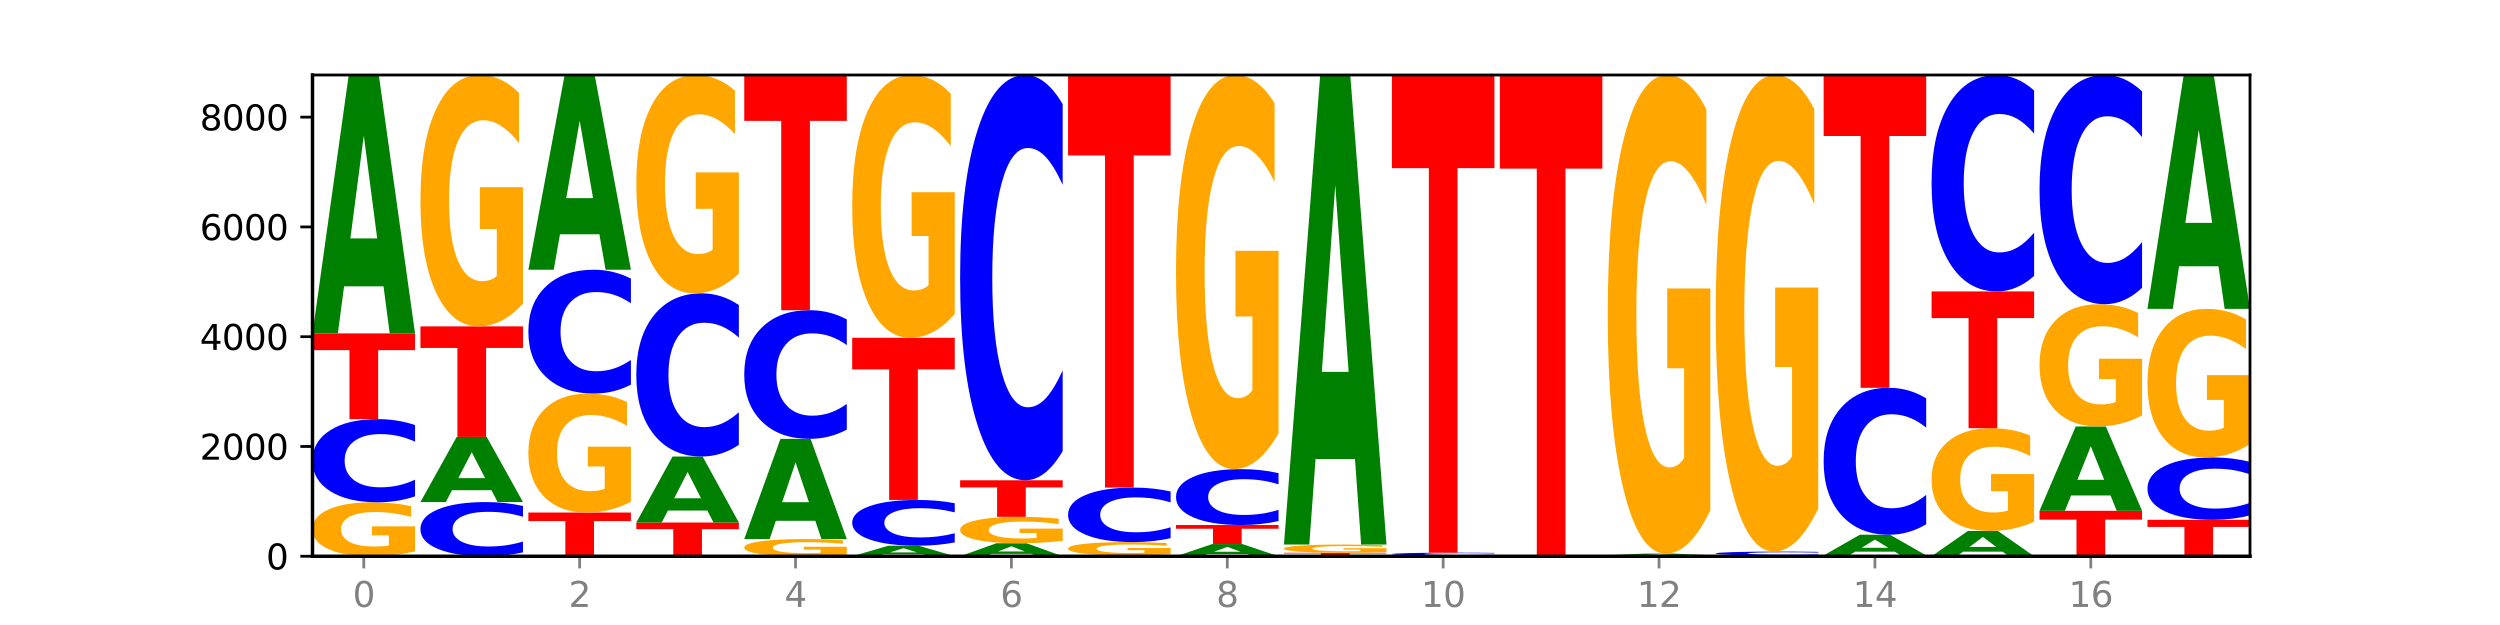 <?xml version="1.0" encoding="utf-8" standalone="no"?>
<!DOCTYPE svg PUBLIC "-//W3C//DTD SVG 1.1//EN"
  "http://www.w3.org/Graphics/SVG/1.1/DTD/svg11.dtd">
<svg xmlns:xlink="http://www.w3.org/1999/xlink" width="720pt" height="180pt" viewBox="0 0 720 180" xmlns="http://www.w3.org/2000/svg" version="1.1">
 <defs>
  <style type="text/css">*{stroke-linejoin: round; stroke-linecap: butt}</style>
 </defs>
 <g id="figure_1">
  <g id="patch_1">
   <path d="M 0 180 
L 720 180 
L 720 0 
L 0 0 
z
" style="fill: #ffffff"/>
  </g>
  <g id="axes_1">
   <g id="patch_2">
    <path d="M 90 160.2 
L 648 160.2 
L 648 21.6 
L 90 21.6 
z
" style="fill: #ffffff"/>
   </g>
   <g id="line2d_1">
    <path d="M 90 160.2 
L 648 160.2 
" clip-path="url(#pdd8d8fc193)" style="fill: none; stroke: #000000; stroke-width: 0.5; stroke-linecap: square"/>
   </g>
   <g id="patch_3">
    <path d="M 119.532 158.794 
Q 116.554 159.497 113.35 159.85 
Q 110.147 160.2 106.732 160.2 
Q 99.014 160.2 94.507 158.107 
Q 90 156.014 90 152.435 
Q 90 148.815 94.587 146.738 
Q 99.18 144.661 107.169 144.661 
Q 110.246 144.661 113.066 144.944 
Q 115.892 145.223 118.394 145.775 
L 118.394 148.873 
Q 115.812 148.163 113.258 147.813 
Q 110.703 147.46 108.135 147.46 
Q 103.383 147.46 100.808 148.751 
Q 98.233 150.038 98.233 152.435 
Q 98.233 154.811 100.715 156.107 
Q 103.197 157.401 107.764 157.401 
Q 109.009 157.401 110.074 157.327 
Q 111.14 157.25 111.987 157.09 
L 111.987 154.182 
L 107.122 154.182 
L 107.122 151.591 
L 119.532 151.591 
L 119.532 158.794 
z
" clip-path="url(#pdd8d8fc193)" style="fill: #ffa600"/>
   </g>
   <g id="patch_4">
    <path d="M 119.532 142.945 
Q 117.062 143.796 114.391 144.226 
Q 111.719 144.661 108.81 144.661 
Q 100.134 144.661 95.067 141.436 
Q 90 138.21 90 132.694 
Q 90 127.159 95.067 123.938 
Q 100.134 120.713 108.81 120.713 
Q 111.719 120.713 114.391 121.148 
Q 117.062 121.579 119.532 122.43 
L 119.532 127.203 
Q 117.039 126.075 114.621 125.551 
Q 112.203 125.027 109.532 125.027 
Q 104.74 125.027 101.994 127.07 
Q 99.256 129.108 99.256 132.694 
Q 99.256 136.266 101.994 138.309 
Q 104.74 140.347 109.532 140.347 
Q 112.203 140.347 114.621 139.823 
Q 117.039 139.294 119.532 138.166 
L 119.532 142.945 
z
" clip-path="url(#pdd8d8fc193)" style="fill: #0000ff"/>
   </g>
   <g id="patch_5">
    <path d="M 90 96.022 
L 119.532 96.022 
L 119.532 100.837 
L 108.907 100.837 
L 108.907 120.713 
L 100.645 120.713 
L 100.645 100.837 
L 90 100.837 
L 90 96.022 
z
" clip-path="url(#pdd8d8fc193)" style="fill: #ff0000"/>
   </g>
   <g id="patch_6">
    <path d="M 110.457 82.464 
L 99.099 82.464 
L 97.306 96.022 
L 90 96.022 
L 100.434 21.6 
L 109.098 21.6 
L 119.532 96.022 
L 112.232 96.022 
L 110.457 82.464 
z
M 100.911 68.652 
L 108.627 68.652 
L 104.775 39.049 
L 100.911 68.652 
z
" clip-path="url(#pdd8d8fc193)" style="fill: #008000"/>
   </g>
   <g id="patch_7">
    <path d="M 150.618 159.082 
Q 148.148 159.636 145.477 159.916 
Q 142.806 160.2 139.896 160.2 
Q 131.221 160.2 126.153 158.099 
Q 121.086 155.997 121.086 152.404 
Q 121.086 148.797 126.153 146.699 
Q 131.221 144.598 139.896 144.598 
Q 142.806 144.598 145.477 144.882 
Q 148.148 145.162 150.618 145.716 
L 150.618 148.826 
Q 148.126 148.092 145.708 147.75 
Q 143.289 147.408 140.618 147.408 
Q 135.826 147.408 133.081 148.739 
Q 130.343 150.067 130.343 152.404 
Q 130.343 154.731 133.081 156.062 
Q 135.826 157.39 140.618 157.39 
Q 143.289 157.39 145.708 157.048 
Q 148.126 156.703 150.618 155.968 
L 150.618 159.082 
z
" clip-path="url(#pdd8d8fc193)" style="fill: #0000ff"/>
   </g>
   <g id="patch_8">
    <path d="M 141.543 141.18 
L 130.186 141.18 
L 128.392 144.598 
L 121.086 144.598 
L 131.52 125.835 
L 140.185 125.835 
L 150.618 144.598 
L 143.318 144.598 
L 141.543 141.18 
z
M 131.997 137.697 
L 139.714 137.697 
L 135.861 130.234 
L 131.997 137.697 
z
" clip-path="url(#pdd8d8fc193)" style="fill: #008000"/>
   </g>
   <g id="patch_9">
    <path d="M 121.086 93.998 
L 150.618 93.998 
L 150.618 100.207 
L 139.994 100.207 
L 139.994 125.835 
L 131.732 125.835 
L 131.732 100.207 
L 121.086 100.207 
L 121.086 93.998 
z
" clip-path="url(#pdd8d8fc193)" style="fill: #ff0000"/>
   </g>
   <g id="patch_10">
    <path d="M 150.618 87.448 
Q 147.64 90.723 144.437 92.368 
Q 141.233 93.998 137.818 93.998 
Q 130.101 93.998 125.594 84.247 
Q 121.086 74.497 121.086 57.822 
Q 121.086 40.952 125.673 31.276 
Q 130.266 21.6 138.255 21.6 
Q 141.333 21.6 144.152 22.916 
Q 146.978 24.217 149.48 26.789 
L 149.48 41.221 
Q 146.899 37.916 144.344 36.286 
Q 141.789 34.641 139.221 34.641 
Q 134.469 34.641 131.894 40.653 
Q 129.32 46.65 129.32 57.822 
Q 129.32 68.888 131.802 74.93 
Q 134.284 80.957 138.851 80.957 
Q 140.095 80.957 141.16 80.613 
Q 142.226 80.254 143.073 79.507 
L 143.073 65.957 
L 138.209 65.957 
L 138.209 53.888 
L 150.618 53.888 
L 150.618 87.448 
z
" clip-path="url(#pdd8d8fc193)" style="fill: #ffa600"/>
   </g>
   <g id="patch_11">
    <path d="M 152.173 147.617 
L 181.705 147.617 
L 181.705 150.071 
L 171.08 150.071 
L 171.08 160.2 
L 162.818 160.2 
L 162.818 150.071 
L 152.173 150.071 
L 152.173 147.617 
z
" clip-path="url(#pdd8d8fc193)" style="fill: #ff0000"/>
   </g>
   <g id="patch_12">
    <path d="M 181.705 144.517 
Q 178.726 146.067 175.523 146.846 
Q 172.32 147.617 168.904 147.617 
Q 161.187 147.617 156.68 143.002 
Q 152.173 138.386 152.173 130.493 
Q 152.173 122.507 156.759 117.927 
Q 161.353 113.347 169.341 113.347 
Q 172.419 113.347 175.238 113.97 
Q 178.065 114.585 180.566 115.803 
L 180.566 122.635 
Q 177.985 121.07 175.43 120.298 
Q 172.876 119.52 170.308 119.52 
Q 165.555 119.52 162.981 122.366 
Q 160.406 125.204 160.406 130.493 
Q 160.406 135.731 162.888 138.591 
Q 165.37 141.444 169.937 141.444 
Q 171.181 141.444 172.247 141.281 
Q 173.312 141.111 174.16 140.757 
L 174.16 134.344 
L 169.295 134.344 
L 169.295 128.631 
L 181.705 128.631 
L 181.705 144.517 
z
" clip-path="url(#pdd8d8fc193)" style="fill: #ffa600"/>
   </g>
   <g id="patch_13">
    <path d="M 181.705 110.79 
Q 179.234 112.057 176.563 112.698 
Q 173.892 113.347 170.983 113.347 
Q 162.307 113.347 157.24 108.544 
Q 152.173 103.741 152.173 95.527 
Q 152.173 87.284 157.24 82.488 
Q 162.307 77.685 170.983 77.685 
Q 173.892 77.685 176.563 78.333 
Q 179.234 78.974 181.705 80.241 
L 181.705 87.35 
Q 179.212 85.67 176.794 84.889 
Q 174.376 84.109 171.704 84.109 
Q 166.913 84.109 164.167 87.151 
Q 161.429 90.186 161.429 95.527 
Q 161.429 100.846 164.167 103.888 
Q 166.913 106.923 171.704 106.923 
Q 174.376 106.923 176.794 106.142 
Q 179.212 105.354 181.705 103.674 
L 181.705 110.79 
z
" clip-path="url(#pdd8d8fc193)" style="fill: #0000ff"/>
   </g>
   <g id="patch_14">
    <path d="M 172.63 67.468 
L 161.272 67.468 
L 159.479 77.685 
L 152.173 77.685 
L 162.606 21.6 
L 171.271 21.6 
L 181.705 77.685 
L 174.405 77.685 
L 172.63 67.468 
z
M 163.083 57.059 
L 170.8 57.059 
L 166.948 34.75 
L 163.083 57.059 
z
" clip-path="url(#pdd8d8fc193)" style="fill: #008000"/>
   </g>
   <g id="patch_15">
    <path d="M 183.259 150.494 
L 212.791 150.494 
L 212.791 152.387 
L 202.166 152.387 
L 202.166 160.2 
L 193.904 160.2 
L 193.904 152.387 
L 183.259 152.387 
L 183.259 150.494 
z
" clip-path="url(#pdd8d8fc193)" style="fill: #ff0000"/>
   </g>
   <g id="patch_16">
    <path d="M 203.716 147.03 
L 192.358 147.03 
L 190.565 150.494 
L 183.259 150.494 
L 193.693 131.478 
L 202.357 131.478 
L 212.791 150.494 
L 205.491 150.494 
L 203.716 147.03 
z
M 194.17 143.501 
L 201.886 143.501 
L 198.034 135.936 
L 194.17 143.501 
z
" clip-path="url(#pdd8d8fc193)" style="fill: #008000"/>
   </g>
   <g id="patch_17">
    <path d="M 212.791 128.109 
Q 210.321 129.779 207.65 130.624 
Q 204.978 131.478 202.069 131.478 
Q 193.393 131.478 188.326 125.148 
Q 183.259 118.819 183.259 107.995 
Q 183.259 97.131 188.326 90.812 
Q 193.393 84.482 202.069 84.482 
Q 204.978 84.482 207.65 85.336 
Q 210.321 86.181 212.791 87.851 
L 212.791 97.219 
Q 210.298 95.005 207.88 93.976 
Q 205.462 92.947 202.791 92.947 
Q 197.999 92.947 195.253 96.957 
Q 192.515 100.956 192.515 107.995 
Q 192.515 115.004 195.253 119.013 
Q 197.999 123.013 202.791 123.013 
Q 205.462 123.013 207.88 121.984 
Q 210.298 120.945 212.791 118.731 
L 212.791 128.109 
z
" clip-path="url(#pdd8d8fc193)" style="fill: #0000ff"/>
   </g>
   <g id="patch_18">
    <path d="M 212.791 78.793 
Q 209.813 81.637 206.609 83.066 
Q 203.406 84.482 199.991 84.482 
Q 192.274 84.482 187.766 76.013 
Q 183.259 67.544 183.259 53.061 
Q 183.259 38.408 187.846 30.004 
Q 192.439 21.6 200.428 21.6 
Q 203.505 21.6 206.325 22.743 
Q 209.151 23.873 211.653 26.107 
L 211.653 38.642 
Q 209.071 35.772 206.517 34.356 
Q 203.962 32.927 201.394 32.927 
Q 196.642 32.927 194.067 38.149 
Q 191.493 43.357 191.493 53.061 
Q 191.493 62.673 193.975 67.921 
Q 196.456 73.155 201.023 73.155 
Q 202.268 73.155 203.333 72.857 
Q 204.399 72.545 205.246 71.895 
L 205.246 60.127 
L 200.381 60.127 
L 200.381 49.644 
L 212.791 49.644 
L 212.791 78.793 
z
" clip-path="url(#pdd8d8fc193)" style="fill: #ffa600"/>
   </g>
   <g id="patch_19">
    <path d="M 243.877 159.752 
Q 240.899 159.976 237.696 160.089 
Q 234.492 160.2 231.077 160.2 
Q 223.36 160.2 218.853 159.534 
Q 214.345 158.867 214.345 157.728 
Q 214.345 156.575 218.932 155.914 
Q 223.525 155.252 231.514 155.252 
Q 234.592 155.252 237.411 155.342 
Q 240.237 155.431 242.739 155.607 
L 242.739 156.593 
Q 240.158 156.367 237.603 156.256 
Q 235.048 156.143 232.48 156.143 
Q 227.728 156.143 225.154 156.554 
Q 222.579 156.964 222.579 157.728 
Q 222.579 158.484 225.061 158.897 
Q 227.543 159.309 232.11 159.309 
Q 233.354 159.309 234.42 159.285 
Q 235.485 159.261 236.332 159.21 
L 236.332 158.284 
L 231.468 158.284 
L 231.468 157.459 
L 243.877 157.459 
L 243.877 159.752 
z
" clip-path="url(#pdd8d8fc193)" style="fill: #ffa600"/>
   </g>
   <g id="patch_20">
    <path d="M 234.802 149.994 
L 223.445 149.994 
L 221.651 155.252 
L 214.345 155.252 
L 224.779 126.388 
L 233.444 126.388 
L 243.877 155.252 
L 236.577 155.252 
L 234.802 149.994 
z
M 225.256 144.637 
L 232.973 144.637 
L 229.12 133.155 
L 225.256 144.637 
z
" clip-path="url(#pdd8d8fc193)" style="fill: #008000"/>
   </g>
   <g id="patch_21">
    <path d="M 243.877 123.732 
Q 241.407 125.048 238.736 125.714 
Q 236.065 126.388 233.155 126.388 
Q 224.48 126.388 219.413 121.397 
Q 214.345 116.407 214.345 107.873 
Q 214.345 99.308 219.413 94.325 
Q 224.48 89.335 233.155 89.335 
Q 236.065 89.335 238.736 90.009 
Q 241.407 90.674 243.877 91.991 
L 243.877 99.377 
Q 241.385 97.632 238.967 96.821 
Q 236.548 96.009 233.877 96.009 
Q 229.085 96.009 226.34 99.17 
Q 223.602 102.324 223.602 107.873 
Q 223.602 113.399 226.34 116.56 
Q 229.085 119.714 233.877 119.714 
Q 236.548 119.714 238.967 118.902 
Q 241.385 118.083 243.877 116.338 
L 243.877 123.732 
z
" clip-path="url(#pdd8d8fc193)" style="fill: #0000ff"/>
   </g>
   <g id="patch_22">
    <path d="M 214.345 21.6 
L 243.877 21.6 
L 243.877 34.81 
L 233.253 34.81 
L 233.253 89.335 
L 224.991 89.335 
L 224.991 34.81 
L 214.345 34.81 
L 214.345 21.6 
z
" clip-path="url(#pdd8d8fc193)" style="fill: #ff0000"/>
   </g>
   <g id="patch_23">
    <path d="M 265.889 159.647 
L 254.531 159.647 
L 252.738 160.2 
L 245.432 160.2 
L 255.865 157.165 
L 264.53 157.165 
L 274.964 160.2 
L 267.664 160.2 
L 265.889 159.647 
z
M 256.342 159.084 
L 264.059 159.084 
L 260.207 157.877 
L 256.342 159.084 
z
" clip-path="url(#pdd8d8fc193)" style="fill: #008000"/>
   </g>
   <g id="patch_24">
    <path d="M 274.964 156.22 
Q 272.493 156.688 269.822 156.925 
Q 267.151 157.165 264.242 157.165 
Q 255.566 157.165 250.499 155.389 
Q 245.432 153.614 245.432 150.577 
Q 245.432 147.53 250.499 145.757 
Q 255.566 143.982 264.242 143.982 
Q 267.151 143.982 269.822 144.221 
Q 272.493 144.458 274.964 144.927 
L 274.964 147.554 
Q 272.471 146.934 270.053 146.645 
Q 267.635 146.356 264.964 146.356 
Q 260.172 146.356 257.426 147.481 
Q 254.688 148.603 254.688 150.577 
Q 254.688 152.544 257.426 153.668 
Q 260.172 154.79 264.964 154.79 
Q 267.635 154.79 270.053 154.502 
Q 272.471 154.21 274.964 153.589 
L 274.964 156.22 
z
" clip-path="url(#pdd8d8fc193)" style="fill: #0000ff"/>
   </g>
   <g id="patch_25">
    <path d="M 245.432 97.286 
L 274.964 97.286 
L 274.964 106.393 
L 264.339 106.393 
L 264.339 143.982 
L 256.077 143.982 
L 256.077 106.393 
L 245.432 106.393 
L 245.432 97.286 
z
" clip-path="url(#pdd8d8fc193)" style="fill: #ff0000"/>
   </g>
   <g id="patch_26">
    <path d="M 274.964 90.438 
Q 271.985 93.862 268.782 95.582 
Q 265.579 97.286 262.163 97.286 
Q 254.446 97.286 249.939 87.093 
Q 245.432 76.899 245.432 59.467 
Q 245.432 41.831 250.018 31.715 
Q 254.612 21.6 262.6 21.6 
Q 265.678 21.6 268.497 22.976 
Q 271.324 24.336 273.825 27.025 
L 273.825 42.112 
Q 271.244 38.657 268.689 36.953 
Q 266.135 35.233 263.567 35.233 
Q 258.814 35.233 256.24 41.518 
Q 253.665 47.788 253.665 59.467 
Q 253.665 71.036 256.147 77.352 
Q 258.629 83.653 263.196 83.653 
Q 264.44 83.653 265.506 83.293 
Q 266.571 82.918 267.419 82.136 
L 267.419 67.972 
L 262.554 67.972 
L 262.554 55.355 
L 274.964 55.355 
L 274.964 90.438 
z
" clip-path="url(#pdd8d8fc193)" style="fill: #ffa600"/>
   </g>
   <g id="patch_27">
    <path d="M 296.975 159.518 
L 285.617 159.518 
L 283.824 160.2 
L 276.518 160.2 
L 286.952 156.454 
L 295.616 156.454 
L 306.05 160.2 
L 298.75 160.2 
L 296.975 159.518 
z
M 287.429 158.822 
L 295.145 158.822 
L 291.293 157.332 
L 287.429 158.822 
z
" clip-path="url(#pdd8d8fc193)" style="fill: #008000"/>
   </g>
   <g id="patch_28">
    <path d="M 306.05 155.766 
Q 303.072 156.11 299.868 156.282 
Q 296.665 156.454 293.25 156.454 
Q 285.533 156.454 281.025 155.43 
Q 276.518 154.406 276.518 152.654 
Q 276.518 150.883 281.105 149.866 
Q 285.698 148.85 293.687 148.85 
Q 296.764 148.85 299.584 148.988 
Q 302.41 149.125 304.912 149.395 
L 304.912 150.911 
Q 302.331 150.564 299.776 150.393 
Q 297.221 150.22 294.653 150.22 
Q 289.901 150.22 287.326 150.851 
Q 284.752 151.481 284.752 152.654 
Q 284.752 153.817 287.234 154.451 
Q 289.716 155.084 294.282 155.084 
Q 295.527 155.084 296.592 155.048 
Q 297.658 155.01 298.505 154.932 
L 298.505 153.509 
L 293.64 153.509 
L 293.64 152.241 
L 306.05 152.241 
L 306.05 155.766 
z
" clip-path="url(#pdd8d8fc193)" style="fill: #ffa600"/>
   </g>
   <g id="patch_29">
    <path d="M 276.518 138.322 
L 306.05 138.322 
L 306.05 140.376 
L 295.425 140.376 
L 295.425 148.85 
L 287.163 148.85 
L 287.163 140.376 
L 276.518 140.376 
L 276.518 138.322 
z
" clip-path="url(#pdd8d8fc193)" style="fill: #ff0000"/>
   </g>
   <g id="patch_30">
    <path d="M 306.05 129.956 
Q 303.58 134.103 300.909 136.201 
Q 298.237 138.322 295.328 138.322 
Q 286.652 138.322 281.585 122.602 
Q 276.518 106.881 276.518 79.997 
Q 276.518 53.017 281.585 37.321 
Q 286.652 21.6 295.328 21.6 
Q 298.237 21.6 300.909 23.722 
Q 303.58 25.819 306.05 29.967 
L 306.05 53.234 
Q 303.558 47.737 301.139 45.181 
Q 298.721 42.625 296.05 42.625 
Q 291.258 42.625 288.512 52.583 
Q 285.774 62.517 285.774 79.997 
Q 285.774 97.406 288.512 107.364 
Q 291.258 117.297 296.05 117.297 
Q 298.721 117.297 301.139 114.742 
Q 303.558 112.162 306.05 106.664 
L 306.05 129.956 
z
" clip-path="url(#pdd8d8fc193)" style="fill: #0000ff"/>
   </g>
   <g id="patch_31">
    <path d="M 328.061 160.154 
L 316.704 160.154 
L 314.91 160.2 
L 307.604 160.2 
L 318.038 159.947 
L 326.703 159.947 
L 337.136 160.2 
L 329.837 160.2 
L 328.061 160.154 
z
M 318.515 160.107 
L 326.232 160.107 
L 322.38 160.006 
L 318.515 160.107 
z
" clip-path="url(#pdd8d8fc193)" style="fill: #008000"/>
   </g>
   <g id="patch_32">
    <path d="M 337.136 159.601 
Q 334.158 159.774 330.955 159.861 
Q 327.751 159.947 324.336 159.947 
Q 316.619 159.947 312.112 159.432 
Q 307.604 158.917 307.604 158.036 
Q 307.604 157.144 312.191 156.633 
Q 316.784 156.122 324.773 156.122 
Q 327.851 156.122 330.67 156.191 
Q 333.496 156.26 335.998 156.396 
L 335.998 157.158 
Q 333.417 156.984 330.862 156.898 
Q 328.307 156.811 325.739 156.811 
Q 320.987 156.811 318.413 157.128 
Q 315.838 157.445 315.838 158.036 
Q 315.838 158.62 318.32 158.94 
Q 320.802 159.258 325.369 159.258 
Q 326.613 159.258 327.679 159.24 
Q 328.744 159.221 329.591 159.181 
L 329.591 158.465 
L 324.727 158.465 
L 324.727 157.828 
L 337.136 157.828 
L 337.136 159.601 
z
" clip-path="url(#pdd8d8fc193)" style="fill: #ffa600"/>
   </g>
   <g id="patch_33">
    <path d="M 337.136 154.997 
Q 334.666 155.554 331.995 155.836 
Q 329.324 156.122 326.414 156.122 
Q 317.739 156.122 312.672 154.008 
Q 307.604 151.893 307.604 148.278 
Q 307.604 144.65 312.672 142.539 
Q 317.739 140.425 326.414 140.425 
Q 329.324 140.425 331.995 140.71 
Q 334.666 140.992 337.136 141.55 
L 337.136 144.679 
Q 334.644 143.94 332.226 143.596 
Q 329.807 143.252 327.136 143.252 
Q 322.344 143.252 319.599 144.591 
Q 316.861 145.927 316.861 148.278 
Q 316.861 150.619 319.599 151.958 
Q 322.344 153.294 327.136 153.294 
Q 329.807 153.294 332.226 152.951 
Q 334.644 152.604 337.136 151.864 
L 337.136 154.997 
z
" clip-path="url(#pdd8d8fc193)" style="fill: #0000ff"/>
   </g>
   <g id="patch_34">
    <path d="M 307.604 21.6 
L 337.136 21.6 
L 337.136 44.774 
L 326.512 44.774 
L 326.512 140.425 
L 318.25 140.425 
L 318.25 44.774 
L 307.604 44.774 
L 307.604 21.6 
z
" clip-path="url(#pdd8d8fc193)" style="fill: #ff0000"/>
   </g>
   <g id="patch_35">
    <path d="M 359.148 159.561 
L 347.79 159.561 
L 345.997 160.2 
L 338.691 160.2 
L 349.125 156.691 
L 357.789 156.691 
L 368.223 160.2 
L 360.923 160.2 
L 359.148 159.561 
z
M 349.602 158.909 
L 357.318 158.909 
L 353.466 157.514 
L 349.602 158.909 
z
" clip-path="url(#pdd8d8fc193)" style="fill: #008000"/>
   </g>
   <g id="patch_36">
    <path d="M 338.691 151.206 
L 368.223 151.206 
L 368.223 152.275 
L 357.598 152.275 
L 357.598 156.691 
L 349.336 156.691 
L 349.336 152.275 
L 338.691 152.275 
L 338.691 151.206 
z
" clip-path="url(#pdd8d8fc193)" style="fill: #ff0000"/>
   </g>
   <g id="patch_37">
    <path d="M 368.223 150.052 
Q 365.753 150.624 363.081 150.913 
Q 360.41 151.206 357.501 151.206 
Q 348.825 151.206 343.758 149.038 
Q 338.691 146.871 338.691 143.165 
Q 338.691 139.445 343.758 137.281 
Q 348.825 135.114 357.501 135.114 
Q 360.41 135.114 363.081 135.406 
Q 365.753 135.695 368.223 136.267 
L 368.223 139.475 
Q 365.73 138.717 363.312 138.365 
Q 360.894 138.012 358.223 138.012 
Q 353.431 138.012 350.685 139.385 
Q 347.947 140.755 347.947 143.165 
Q 347.947 145.565 350.685 146.937 
Q 353.431 148.307 358.223 148.307 
Q 360.894 148.307 363.312 147.955 
Q 365.73 147.599 368.223 146.841 
L 368.223 150.052 
z
" clip-path="url(#pdd8d8fc193)" style="fill: #0000ff"/>
   </g>
   <g id="patch_38">
    <path d="M 368.223 124.843 
Q 365.244 129.978 362.041 132.558 
Q 358.838 135.114 355.423 135.114 
Q 347.705 135.114 343.198 119.825 
Q 338.691 104.537 338.691 78.392 
Q 338.691 51.942 343.277 36.771 
Q 347.871 21.6 355.859 21.6 
Q 358.937 21.6 361.757 23.663 
Q 364.583 25.703 367.084 29.737 
L 367.084 52.364 
Q 364.503 47.182 361.948 44.626 
Q 359.394 42.047 356.826 42.047 
Q 352.074 42.047 349.499 51.473 
Q 346.924 60.876 346.924 78.392 
Q 346.924 95.744 349.406 105.217 
Q 351.888 114.667 356.455 114.667 
Q 357.699 114.667 358.765 114.127 
Q 359.831 113.564 360.678 112.392 
L 360.678 91.148 
L 355.813 91.148 
L 355.813 72.225 
L 368.223 72.225 
L 368.223 124.843 
z
" clip-path="url(#pdd8d8fc193)" style="fill: #ffa600"/>
   </g>
   <g id="patch_39">
    <path d="M 399.309 160.198 
Q 396.839 160.199 394.168 160.199 
Q 391.496 160.2 388.587 160.2 
Q 379.911 160.2 374.844 160.196 
Q 369.777 160.191 369.777 160.184 
Q 369.777 160.177 374.844 160.173 
Q 379.911 160.168 388.587 160.168 
Q 391.496 160.168 394.168 160.169 
Q 396.839 160.17 399.309 160.171 
L 399.309 160.177 
Q 396.817 160.175 394.398 160.175 
Q 391.98 160.174 389.309 160.174 
Q 384.517 160.174 381.772 160.177 
Q 379.033 160.179 379.033 160.184 
Q 379.033 160.189 381.772 160.192 
Q 384.517 160.194 389.309 160.194 
Q 391.98 160.194 394.398 160.194 
Q 396.817 160.193 399.309 160.191 
L 399.309 160.198 
z
" clip-path="url(#pdd8d8fc193)" style="fill: #0000ff"/>
   </g>
   <g id="patch_40">
    <path d="M 369.777 159.204 
L 399.309 159.204 
L 399.309 159.392 
L 388.685 159.392 
L 388.685 160.168 
L 380.422 160.168 
L 380.422 159.392 
L 369.777 159.392 
L 369.777 159.204 
z
" clip-path="url(#pdd8d8fc193)" style="fill: #ff0000"/>
   </g>
   <g id="patch_41">
    <path d="M 399.309 158.99 
Q 396.331 159.097 393.127 159.151 
Q 389.924 159.204 386.509 159.204 
Q 378.792 159.204 374.284 158.885 
Q 369.777 158.565 369.777 158.019 
Q 369.777 157.467 374.364 157.15 
Q 378.957 156.833 386.946 156.833 
Q 390.023 156.833 392.843 156.876 
Q 395.669 156.919 398.171 157.003 
L 398.171 157.476 
Q 395.59 157.367 393.035 157.314 
Q 390.48 157.26 387.912 157.26 
Q 383.16 157.26 380.585 157.457 
Q 378.011 157.653 378.011 158.019 
Q 378.011 158.382 380.493 158.58 
Q 382.975 158.777 387.541 158.777 
Q 388.786 158.777 389.851 158.766 
Q 390.917 158.754 391.764 158.73 
L 391.764 158.286 
L 386.899 158.286 
L 386.899 157.89 
L 399.309 157.89 
L 399.309 158.99 
z
" clip-path="url(#pdd8d8fc193)" style="fill: #ffa600"/>
   </g>
   <g id="patch_42">
    <path d="M 390.234 132.198 
L 378.876 132.198 
L 377.083 156.833 
L 369.777 156.833 
L 380.211 21.6 
L 388.875 21.6 
L 399.309 156.833 
L 392.009 156.833 
L 390.234 132.198 
z
M 380.688 107.099 
L 388.404 107.099 
L 384.552 53.307 
L 380.688 107.099 
z
" clip-path="url(#pdd8d8fc193)" style="fill: #008000"/>
   </g>
   <g id="patch_43">
    <path d="M 421.32 160.186 
L 409.963 160.186 
L 408.17 160.2 
L 400.864 160.2 
L 411.297 160.121 
L 419.962 160.121 
L 430.396 160.2 
L 423.096 160.2 
L 421.32 160.186 
z
M 411.774 160.171 
L 419.491 160.171 
L 415.639 160.139 
L 411.774 160.171 
z
" clip-path="url(#pdd8d8fc193)" style="fill: #008000"/>
   </g>
   <g id="patch_44">
    <path d="M 430.396 160.11 
Q 427.417 160.115 424.214 160.118 
Q 421.01 160.121 417.595 160.121 
Q 409.878 160.121 405.371 160.104 
Q 400.864 160.087 400.864 160.058 
Q 400.864 160.028 405.45 160.011 
Q 410.043 159.995 418.032 159.995 
Q 421.11 159.995 423.929 159.997 
Q 426.755 159.999 429.257 160.004 
L 429.257 160.029 
Q 426.676 160.023 424.121 160.02 
Q 421.566 160.017 418.998 160.017 
Q 414.246 160.017 411.672 160.028 
Q 409.097 160.038 409.097 160.058 
Q 409.097 160.077 411.579 160.088 
Q 414.061 160.098 418.628 160.098 
Q 419.872 160.098 420.938 160.098 
Q 422.003 160.097 422.85 160.096 
L 422.85 160.072 
L 417.986 160.072 
L 417.986 160.051 
L 430.396 160.051 
L 430.396 160.11 
z
" clip-path="url(#pdd8d8fc193)" style="fill: #ffa600"/>
   </g>
   <g id="patch_45">
    <path d="M 430.396 159.936 
Q 427.925 159.965 425.254 159.98 
Q 422.583 159.995 419.674 159.995 
Q 410.998 159.995 405.931 159.884 
Q 400.864 159.773 400.864 159.584 
Q 400.864 159.394 405.931 159.283 
Q 410.998 159.173 419.674 159.173 
Q 422.583 159.173 425.254 159.187 
Q 427.925 159.202 430.396 159.231 
L 430.396 159.395 
Q 427.903 159.357 425.485 159.339 
Q 423.066 159.321 420.395 159.321 
Q 415.603 159.321 412.858 159.391 
Q 410.12 159.461 410.12 159.584 
Q 410.12 159.706 412.858 159.776 
Q 415.603 159.846 420.395 159.846 
Q 423.066 159.846 425.485 159.828 
Q 427.903 159.81 430.396 159.772 
L 430.396 159.936 
z
" clip-path="url(#pdd8d8fc193)" style="fill: #0000ff"/>
   </g>
   <g id="patch_46">
    <path d="M 400.864 21.6 
L 430.396 21.6 
L 430.396 48.43 
L 419.771 48.43 
L 419.771 159.173 
L 411.509 159.173 
L 411.509 48.43 
L 400.864 48.43 
L 400.864 21.6 
z
" clip-path="url(#pdd8d8fc193)" style="fill: #ff0000"/>
   </g>
   <g id="patch_47">
    <path d="M 461.482 160.194 
Q 459.012 160.197 456.34 160.199 
Q 453.669 160.2 450.76 160.2 
Q 442.084 160.2 437.017 160.189 
Q 431.95 160.179 431.95 160.161 
Q 431.95 160.142 437.017 160.132 
Q 442.084 160.121 450.76 160.121 
Q 453.669 160.121 456.34 160.122 
Q 459.012 160.124 461.482 160.127 
L 461.482 160.142 
Q 458.989 160.139 456.571 160.137 
Q 454.153 160.135 451.482 160.135 
Q 446.69 160.135 443.944 160.142 
Q 441.206 160.149 441.206 160.161 
Q 441.206 160.172 443.944 160.179 
Q 446.69 160.186 451.482 160.186 
Q 454.153 160.186 456.571 160.184 
Q 458.989 160.182 461.482 160.179 
L 461.482 160.194 
z
" clip-path="url(#pdd8d8fc193)" style="fill: #0000ff"/>
   </g>
   <g id="patch_48">
    <path d="M 461.482 160.114 
Q 458.504 160.117 455.3 160.119 
Q 452.097 160.121 448.682 160.121 
Q 440.964 160.121 436.457 160.11 
Q 431.95 160.1 431.95 160.081 
Q 431.95 160.063 436.537 160.052 
Q 441.13 160.042 449.118 160.042 
Q 452.196 160.042 455.016 160.043 
Q 457.842 160.045 460.344 160.048 
L 460.344 160.063 
Q 457.762 160.06 455.207 160.058 
Q 452.653 160.056 450.085 160.056 
Q 445.333 160.056 442.758 160.063 
Q 440.183 160.069 440.183 160.081 
Q 440.183 160.094 442.665 160.1 
Q 445.147 160.107 449.714 160.107 
Q 450.958 160.107 452.024 160.106 
Q 453.09 160.106 453.937 160.105 
L 453.937 160.09 
L 449.072 160.09 
L 449.072 160.077 
L 461.482 160.077 
L 461.482 160.114 
z
" clip-path="url(#pdd8d8fc193)" style="fill: #ffa600"/>
   </g>
   <g id="patch_49">
    <path d="M 452.407 160.013 
L 441.049 160.013 
L 439.256 160.042 
L 431.95 160.042 
L 442.384 159.884 
L 451.048 159.884 
L 461.482 160.042 
L 454.182 160.042 
L 452.407 160.013 
z
M 442.861 159.984 
L 450.577 159.984 
L 446.725 159.921 
L 442.861 159.984 
z
" clip-path="url(#pdd8d8fc193)" style="fill: #008000"/>
   </g>
   <g id="patch_50">
    <path d="M 431.95 21.6 
L 461.482 21.6 
L 461.482 48.569 
L 450.857 48.569 
L 450.857 159.884 
L 442.595 159.884 
L 442.595 48.569 
L 431.95 48.569 
L 431.95 21.6 
z
" clip-path="url(#pdd8d8fc193)" style="fill: #ff0000"/>
   </g>
   <g id="patch_51">
    <path d="M 463.036 160.058 
L 492.568 160.058 
L 492.568 160.085 
L 481.944 160.085 
L 481.944 160.2 
L 473.681 160.2 
L 473.681 160.085 
L 463.036 160.085 
L 463.036 160.058 
z
" clip-path="url(#pdd8d8fc193)" style="fill: #ff0000"/>
   </g>
   <g id="patch_52">
    <path d="M 492.568 160.046 
Q 490.098 160.052 487.427 160.055 
Q 484.756 160.058 481.846 160.058 
Q 473.17 160.058 468.103 160.036 
Q 463.036 160.015 463.036 159.979 
Q 463.036 159.942 468.103 159.921 
Q 473.17 159.9 481.846 159.9 
Q 484.756 159.9 487.427 159.903 
Q 490.098 159.905 492.568 159.911 
L 492.568 159.942 
Q 490.076 159.935 487.657 159.932 
Q 485.239 159.928 482.568 159.928 
Q 477.776 159.928 475.031 159.942 
Q 472.292 159.955 472.292 159.979 
Q 472.292 160.002 475.031 160.016 
Q 477.776 160.029 482.568 160.029 
Q 485.239 160.029 487.657 160.026 
Q 490.076 160.022 492.568 160.015 
L 492.568 160.046 
z
" clip-path="url(#pdd8d8fc193)" style="fill: #0000ff"/>
   </g>
   <g id="patch_53">
    <path d="M 483.493 159.816 
L 472.136 159.816 
L 470.342 159.9 
L 463.036 159.9 
L 473.47 159.441 
L 482.135 159.441 
L 492.568 159.9 
L 485.268 159.9 
L 483.493 159.816 
z
M 473.947 159.731 
L 481.664 159.731 
L 477.811 159.549 
L 473.947 159.731 
z
" clip-path="url(#pdd8d8fc193)" style="fill: #008000"/>
   </g>
   <g id="patch_54">
    <path d="M 492.568 146.97 
Q 489.59 153.205 486.387 156.338 
Q 483.183 159.441 479.768 159.441 
Q 472.051 159.441 467.543 140.876 
Q 463.036 122.312 463.036 90.563 
Q 463.036 58.445 467.623 40.022 
Q 472.216 21.6 480.205 21.6 
Q 483.282 21.6 486.102 24.106 
Q 488.928 26.583 491.43 31.48 
L 491.43 58.958 
Q 488.849 52.665 486.294 49.561 
Q 483.739 46.429 481.171 46.429 
Q 476.419 46.429 473.844 57.876 
Q 471.27 69.293 471.27 90.563 
Q 471.27 111.634 473.752 123.137 
Q 476.234 134.612 480.8 134.612 
Q 482.045 134.612 483.11 133.957 
Q 484.176 133.274 485.023 131.85 
L 485.023 106.053 
L 480.158 106.053 
L 480.158 83.075 
L 492.568 83.075 
L 492.568 146.97 
z
" clip-path="url(#pdd8d8fc193)" style="fill: #ffa600"/>
   </g>
   <g id="patch_55">
    <path d="M 494.123 160.153 
L 523.655 160.153 
L 523.655 160.162 
L 513.03 160.162 
L 513.03 160.2 
L 504.768 160.2 
L 504.768 160.162 
L 494.123 160.162 
L 494.123 160.153 
z
" clip-path="url(#pdd8d8fc193)" style="fill: #ff0000"/>
   </g>
   <g id="patch_56">
    <path d="M 514.579 160.118 
L 503.222 160.118 
L 501.429 160.153 
L 494.123 160.153 
L 504.556 159.963 
L 513.221 159.963 
L 523.655 160.153 
L 516.355 160.153 
L 514.579 160.118 
z
M 505.033 160.083 
L 512.75 160.083 
L 508.898 160.007 
L 505.033 160.083 
z
" clip-path="url(#pdd8d8fc193)" style="fill: #008000"/>
   </g>
   <g id="patch_57">
    <path d="M 523.655 159.884 
Q 521.184 159.923 518.513 159.943 
Q 515.842 159.963 512.933 159.963 
Q 504.257 159.963 499.19 159.814 
Q 494.123 159.665 494.123 159.41 
Q 494.123 159.154 499.19 159.005 
Q 504.257 158.856 512.933 158.856 
Q 515.842 158.856 518.513 158.876 
Q 521.184 158.896 523.655 158.936 
L 523.655 159.156 
Q 521.162 159.104 518.744 159.08 
Q 516.326 159.056 513.654 159.056 
Q 508.863 159.056 506.117 159.15 
Q 503.379 159.244 503.379 159.41 
Q 503.379 159.575 506.117 159.669 
Q 508.863 159.764 513.654 159.764 
Q 516.326 159.764 518.744 159.739 
Q 521.162 159.715 523.655 159.663 
L 523.655 159.884 
z
" clip-path="url(#pdd8d8fc193)" style="fill: #0000ff"/>
   </g>
   <g id="patch_58">
    <path d="M 523.655 146.438 
Q 520.676 152.647 517.473 155.766 
Q 514.269 158.856 510.854 158.856 
Q 503.137 158.856 498.63 140.37 
Q 494.123 121.884 494.123 90.271 
Q 494.123 58.289 498.709 39.944 
Q 503.303 21.6 511.291 21.6 
Q 514.369 21.6 517.188 24.095 
Q 520.014 26.562 522.516 31.438 
L 522.516 58.799 
Q 519.935 52.533 517.38 49.443 
Q 514.825 46.324 512.257 46.324 
Q 507.505 46.324 504.931 57.722 
Q 502.356 69.091 502.356 90.271 
Q 502.356 111.252 504.838 122.706 
Q 507.32 134.133 511.887 134.133 
Q 513.131 134.133 514.197 133.481 
Q 515.262 132.8 516.109 131.382 
L 516.109 105.695 
L 511.245 105.695 
L 511.245 82.814 
L 523.655 82.814 
L 523.655 146.438 
z
" clip-path="url(#pdd8d8fc193)" style="fill: #ffa600"/>
   </g>
   <g id="patch_59">
    <path d="M 554.741 160.179 
Q 551.763 160.189 548.559 160.195 
Q 545.356 160.2 541.941 160.2 
Q 534.223 160.2 529.716 160.168 
Q 525.209 160.136 525.209 160.082 
Q 525.209 160.026 529.796 159.995 
Q 534.389 159.963 542.377 159.963 
Q 545.455 159.963 548.275 159.967 
Q 551.101 159.971 553.603 159.98 
L 553.603 160.027 
Q 551.021 160.016 548.467 160.011 
Q 545.912 160.006 543.344 160.006 
Q 538.592 160.006 536.017 160.025 
Q 533.442 160.045 533.442 160.082 
Q 533.442 160.118 535.924 160.138 
Q 538.406 160.157 542.973 160.157 
Q 544.217 160.157 545.283 160.156 
Q 546.349 160.155 547.196 160.153 
L 547.196 160.108 
L 542.331 160.108 
L 542.331 160.069 
L 554.741 160.069 
L 554.741 160.179 
z
" clip-path="url(#pdd8d8fc193)" style="fill: #ffa600"/>
   </g>
   <g id="patch_60">
    <path d="M 545.666 158.877 
L 534.308 158.877 
L 532.515 159.963 
L 525.209 159.963 
L 535.643 154.003 
L 544.307 154.003 
L 554.741 159.963 
L 547.441 159.963 
L 545.666 158.877 
z
M 536.12 157.771 
L 543.836 157.771 
L 539.984 155.401 
L 536.12 157.771 
z
" clip-path="url(#pdd8d8fc193)" style="fill: #008000"/>
   </g>
   <g id="patch_61">
    <path d="M 554.741 150.97 
Q 552.271 152.474 549.599 153.234 
Q 546.928 154.003 544.019 154.003 
Q 535.343 154.003 530.276 148.304 
Q 525.209 142.605 525.209 132.858 
Q 525.209 123.077 530.276 117.386 
Q 535.343 111.687 544.019 111.687 
Q 546.928 111.687 549.599 112.456 
Q 552.271 113.217 554.741 114.72 
L 554.741 123.155 
Q 552.248 121.162 549.83 120.236 
Q 547.412 119.309 544.741 119.309 
Q 539.949 119.309 537.203 122.919 
Q 534.465 126.521 534.465 132.858 
Q 534.465 139.169 537.203 142.78 
Q 539.949 146.381 544.741 146.381 
Q 547.412 146.381 549.83 145.454 
Q 552.248 144.519 554.741 142.526 
L 554.741 150.97 
z
" clip-path="url(#pdd8d8fc193)" style="fill: #0000ff"/>
   </g>
   <g id="patch_62">
    <path d="M 525.209 21.6 
L 554.741 21.6 
L 554.741 39.169 
L 544.116 39.169 
L 544.116 111.687 
L 535.854 111.687 
L 535.854 39.169 
L 525.209 39.169 
L 525.209 21.6 
z
" clip-path="url(#pdd8d8fc193)" style="fill: #ff0000"/>
   </g>
   <g id="patch_63">
    <path d="M 576.752 158.875 
L 565.395 158.875 
L 563.601 160.2 
L 556.295 160.2 
L 566.729 152.929 
L 575.394 152.929 
L 585.827 160.2 
L 578.527 160.2 
L 576.752 158.875 
z
M 567.206 157.526 
L 574.923 157.526 
L 571.07 154.633 
L 567.206 157.526 
z
" clip-path="url(#pdd8d8fc193)" style="fill: #008000"/>
   </g>
   <g id="patch_64">
    <path d="M 585.827 150.25 
Q 582.849 151.589 579.646 152.262 
Q 576.442 152.929 573.027 152.929 
Q 565.31 152.929 560.803 148.941 
Q 556.295 144.953 556.295 138.134 
Q 556.295 131.235 560.882 127.278 
Q 565.475 123.321 573.464 123.321 
Q 576.541 123.321 579.361 123.859 
Q 582.187 124.391 584.689 125.443 
L 584.689 131.345 
Q 582.108 129.994 579.553 129.327 
Q 576.998 128.654 574.43 128.654 
Q 569.678 128.654 567.103 131.113 
Q 564.529 133.565 564.529 138.134 
Q 564.529 142.66 567.011 145.131 
Q 569.493 147.595 574.059 147.595 
Q 575.304 147.595 576.369 147.455 
Q 577.435 147.308 578.282 147.002 
L 578.282 141.461 
L 573.417 141.461 
L 573.417 136.526 
L 585.827 136.526 
L 585.827 150.25 
z
" clip-path="url(#pdd8d8fc193)" style="fill: #ffa600"/>
   </g>
   <g id="patch_65">
    <path d="M 556.295 83.929 
L 585.827 83.929 
L 585.827 91.611 
L 575.203 91.611 
L 575.203 123.321 
L 566.941 123.321 
L 566.941 91.611 
L 556.295 91.611 
L 556.295 83.929 
z
" clip-path="url(#pdd8d8fc193)" style="fill: #ff0000"/>
   </g>
   <g id="patch_66">
    <path d="M 585.827 79.461 
Q 583.357 81.676 580.686 82.796 
Q 578.015 83.929 575.105 83.929 
Q 566.429 83.929 561.362 75.534 
Q 556.295 67.14 556.295 52.784 
Q 556.295 38.376 561.362 29.995 
Q 566.429 21.6 575.105 21.6 
Q 578.015 21.6 580.686 22.733 
Q 583.357 23.853 585.827 26.068 
L 585.827 38.492 
Q 583.335 35.557 580.916 34.192 
Q 578.498 32.827 575.827 32.827 
Q 571.035 32.827 568.29 38.145 
Q 565.551 43.449 565.551 52.784 
Q 565.551 62.08 568.29 67.397 
Q 571.035 72.702 575.827 72.702 
Q 578.498 72.702 580.916 71.337 
Q 583.335 69.959 585.827 67.024 
L 585.827 79.461 
z
" clip-path="url(#pdd8d8fc193)" style="fill: #0000ff"/>
   </g>
   <g id="patch_67">
    <path d="M 587.382 147.111 
L 616.914 147.111 
L 616.914 149.664 
L 606.289 149.664 
L 606.289 160.2 
L 598.027 160.2 
L 598.027 149.664 
L 587.382 149.664 
L 587.382 147.111 
z
" clip-path="url(#pdd8d8fc193)" style="fill: #ff0000"/>
   </g>
   <g id="patch_68">
    <path d="M 607.838 142.685 
L 596.481 142.685 
L 594.688 147.111 
L 587.382 147.111 
L 597.815 122.815 
L 606.48 122.815 
L 616.914 147.111 
L 609.614 147.111 
L 607.838 142.685 
z
M 598.292 138.176 
L 606.009 138.176 
L 602.157 128.512 
L 598.292 138.176 
z
" clip-path="url(#pdd8d8fc193)" style="fill: #008000"/>
   </g>
   <g id="patch_69">
    <path d="M 616.914 119.63 
Q 613.935 121.223 610.732 122.023 
Q 607.529 122.815 604.113 122.815 
Q 596.396 122.815 591.889 118.074 
Q 587.382 113.333 587.382 105.225 
Q 587.382 97.022 591.968 92.317 
Q 596.562 87.612 604.55 87.612 
Q 607.628 87.612 610.447 88.252 
Q 613.273 88.885 615.775 90.135 
L 615.775 97.153 
Q 613.194 95.546 610.639 94.753 
Q 608.084 93.953 605.516 93.953 
Q 600.764 93.953 598.19 96.876 
Q 595.615 99.792 595.615 105.225 
Q 595.615 110.606 598.097 113.544 
Q 600.579 116.474 605.146 116.474 
Q 606.39 116.474 607.456 116.307 
Q 608.521 116.132 609.368 115.769 
L 609.368 109.18 
L 604.504 109.18 
L 604.504 103.312 
L 616.914 103.312 
L 616.914 119.63 
z
" clip-path="url(#pdd8d8fc193)" style="fill: #ffa600"/>
   </g>
   <g id="patch_70">
    <path d="M 616.914 82.88 
Q 614.443 85.226 611.772 86.412 
Q 609.101 87.612 606.192 87.612 
Q 597.516 87.612 592.449 78.721 
Q 587.382 69.831 587.382 54.626 
Q 587.382 39.368 592.449 30.491 
Q 597.516 21.6 606.192 21.6 
Q 609.101 21.6 611.772 22.8 
Q 614.443 23.986 616.914 26.332 
L 616.914 39.49 
Q 614.421 36.381 612.003 34.936 
Q 609.585 33.491 606.913 33.491 
Q 602.122 33.491 599.376 39.122 
Q 596.638 44.74 596.638 54.626 
Q 596.638 64.472 599.376 70.103 
Q 602.122 75.721 606.913 75.721 
Q 609.585 75.721 612.003 74.276 
Q 614.421 72.817 616.914 69.708 
L 616.914 82.88 
z
" clip-path="url(#pdd8d8fc193)" style="fill: #0000ff"/>
   </g>
   <g id="patch_71">
    <path d="M 618.468 149.704 
L 648 149.704 
L 648 151.751 
L 637.375 151.751 
L 637.375 160.2 
L 629.113 160.2 
L 629.113 151.751 
L 618.468 151.751 
L 618.468 149.704 
z
" clip-path="url(#pdd8d8fc193)" style="fill: #ff0000"/>
   </g>
   <g id="patch_72">
    <path d="M 648 148.417 
Q 645.53 149.055 642.858 149.377 
Q 640.187 149.704 637.278 149.704 
Q 628.602 149.704 623.535 147.285 
Q 618.468 144.867 618.468 140.731 
Q 618.468 136.58 623.535 134.165 
Q 628.602 131.747 637.278 131.747 
Q 640.187 131.747 642.858 132.073 
Q 645.53 132.396 648 133.034 
L 648 136.613 
Q 645.507 135.768 643.089 135.374 
Q 640.671 134.981 638 134.981 
Q 633.208 134.981 630.462 136.513 
Q 627.724 138.041 627.724 140.731 
Q 627.724 143.409 630.462 144.941 
Q 633.208 146.469 638 146.469 
Q 640.671 146.469 643.089 146.076 
Q 645.507 145.679 648 144.833 
L 648 148.417 
z
" clip-path="url(#pdd8d8fc193)" style="fill: #0000ff"/>
   </g>
   <g id="patch_73">
    <path d="M 648 127.875 
Q 645.022 129.811 641.818 130.783 
Q 638.615 131.747 635.2 131.747 
Q 627.482 131.747 622.975 125.983 
Q 618.468 120.22 618.468 110.364 
Q 618.468 100.394 623.055 94.675 
Q 627.648 88.956 635.637 88.956 
Q 638.714 88.956 641.534 89.734 
Q 644.36 90.503 646.862 92.023 
L 646.862 100.553 
Q 644.28 98.599 641.726 97.636 
Q 639.171 96.664 636.603 96.664 
Q 631.851 96.664 629.276 100.217 
Q 626.701 103.761 626.701 110.364 
Q 626.701 116.905 629.183 120.476 
Q 631.665 124.039 636.232 124.039 
Q 637.476 124.039 638.542 123.835 
Q 639.608 123.623 640.455 123.181 
L 640.455 115.173 
L 635.59 115.173 
L 635.59 108.04 
L 648 108.04 
L 648 127.875 
z
" clip-path="url(#pdd8d8fc193)" style="fill: #ffa600"/>
   </g>
   <g id="patch_74">
    <path d="M 638.925 76.686 
L 627.567 76.686 
L 625.774 88.956 
L 618.468 88.956 
L 628.902 21.6 
L 637.566 21.6 
L 648 88.956 
L 640.7 88.956 
L 638.925 76.686 
z
M 629.379 64.184 
L 637.095 64.184 
L 633.243 37.392 
L 629.379 64.184 
z
" clip-path="url(#pdd8d8fc193)" style="fill: #008000"/>
   </g>
   <g id="matplotlib.axis_1">
    <g id="xtick_1">
     <g id="line2d_2">
      <defs>
       <path id="m25f33aac7c" d="M 0 0 
L 0 3.5 
" style="stroke: #808080; stroke-width: 0.8"/>
      </defs>
      <g>
       <use xlink:href="#m25f33aac7c" x="104.766" y="160.2" style="fill: #808080; stroke: #808080; stroke-width: 0.8"/>
      </g>
     </g>
     <g id="text_1">
      <!-- 0 -->
      <g style="fill: #808080" transform="translate(101.585 174.798) scale(0.1 -0.1)">
       <defs>
        <path id="DejaVuSans-30" d="M 2034 4250 
Q 1547 4250 1301 3770 
Q 1056 3291 1056 2328 
Q 1056 1369 1301 889 
Q 1547 409 2034 409 
Q 2525 409 2770 889 
Q 3016 1369 3016 2328 
Q 3016 3291 2770 3770 
Q 2525 4250 2034 4250 
z
M 2034 4750 
Q 2819 4750 3233 4129 
Q 3647 3509 3647 2328 
Q 3647 1150 3233 529 
Q 2819 -91 2034 -91 
Q 1250 -91 836 529 
Q 422 1150 422 2328 
Q 422 3509 836 4129 
Q 1250 4750 2034 4750 
z
" transform="scale(0.016)"/>
       </defs>
       <use xlink:href="#DejaVuSans-30"/>
      </g>
     </g>
    </g>
    <g id="xtick_2">
     <g id="line2d_3">
      <g>
       <use xlink:href="#m25f33aac7c" x="166.939" y="160.2" style="fill: #808080; stroke: #808080; stroke-width: 0.8"/>
      </g>
     </g>
     <g id="text_2">
      <!-- 2 -->
      <g style="fill: #808080" transform="translate(163.757 174.798) scale(0.1 -0.1)">
       <defs>
        <path id="DejaVuSans-32" d="M 1228 531 
L 3431 531 
L 3431 0 
L 469 0 
L 469 531 
Q 828 903 1448 1529 
Q 2069 2156 2228 2338 
Q 2531 2678 2651 2914 
Q 2772 3150 2772 3378 
Q 2772 3750 2511 3984 
Q 2250 4219 1831 4219 
Q 1534 4219 1204 4116 
Q 875 4013 500 3803 
L 500 4441 
Q 881 4594 1212 4672 
Q 1544 4750 1819 4750 
Q 2544 4750 2975 4387 
Q 3406 4025 3406 3419 
Q 3406 3131 3298 2873 
Q 3191 2616 2906 2266 
Q 2828 2175 2409 1742 
Q 1991 1309 1228 531 
z
" transform="scale(0.016)"/>
       </defs>
       <use xlink:href="#DejaVuSans-32"/>
      </g>
     </g>
    </g>
    <g id="xtick_3">
     <g id="line2d_4">
      <g>
       <use xlink:href="#m25f33aac7c" x="229.111" y="160.2" style="fill: #808080; stroke: #808080; stroke-width: 0.8"/>
      </g>
     </g>
     <g id="text_3">
      <!-- 4 -->
      <g style="fill: #808080" transform="translate(225.93 174.798) scale(0.1 -0.1)">
       <defs>
        <path id="DejaVuSans-34" d="M 2419 4116 
L 825 1625 
L 2419 1625 
L 2419 4116 
z
M 2253 4666 
L 3047 4666 
L 3047 1625 
L 3713 1625 
L 3713 1100 
L 3047 1100 
L 3047 0 
L 2419 0 
L 2419 1100 
L 313 1100 
L 313 1709 
L 2253 4666 
z
" transform="scale(0.016)"/>
       </defs>
       <use xlink:href="#DejaVuSans-34"/>
      </g>
     </g>
    </g>
    <g id="xtick_4">
     <g id="line2d_5">
      <g>
       <use xlink:href="#m25f33aac7c" x="291.284" y="160.2" style="fill: #808080; stroke: #808080; stroke-width: 0.8"/>
      </g>
     </g>
     <g id="text_4">
      <!-- 6 -->
      <g style="fill: #808080" transform="translate(288.103 174.798) scale(0.1 -0.1)">
       <defs>
        <path id="DejaVuSans-36" d="M 2113 2584 
Q 1688 2584 1439 2293 
Q 1191 2003 1191 1497 
Q 1191 994 1439 701 
Q 1688 409 2113 409 
Q 2538 409 2786 701 
Q 3034 994 3034 1497 
Q 3034 2003 2786 2293 
Q 2538 2584 2113 2584 
z
M 3366 4563 
L 3366 3988 
Q 3128 4100 2886 4159 
Q 2644 4219 2406 4219 
Q 1781 4219 1451 3797 
Q 1122 3375 1075 2522 
Q 1259 2794 1537 2939 
Q 1816 3084 2150 3084 
Q 2853 3084 3261 2657 
Q 3669 2231 3669 1497 
Q 3669 778 3244 343 
Q 2819 -91 2113 -91 
Q 1303 -91 875 529 
Q 447 1150 447 2328 
Q 447 3434 972 4092 
Q 1497 4750 2381 4750 
Q 2619 4750 2861 4703 
Q 3103 4656 3366 4563 
z
" transform="scale(0.016)"/>
       </defs>
       <use xlink:href="#DejaVuSans-36"/>
      </g>
     </g>
    </g>
    <g id="xtick_5">
     <g id="line2d_6">
      <g>
       <use xlink:href="#m25f33aac7c" x="353.457" y="160.2" style="fill: #808080; stroke: #808080; stroke-width: 0.8"/>
      </g>
     </g>
     <g id="text_5">
      <!-- 8 -->
      <g style="fill: #808080" transform="translate(350.276 174.798) scale(0.1 -0.1)">
       <defs>
        <path id="DejaVuSans-38" d="M 2034 2216 
Q 1584 2216 1326 1975 
Q 1069 1734 1069 1313 
Q 1069 891 1326 650 
Q 1584 409 2034 409 
Q 2484 409 2743 651 
Q 3003 894 3003 1313 
Q 3003 1734 2745 1975 
Q 2488 2216 2034 2216 
z
M 1403 2484 
Q 997 2584 770 2862 
Q 544 3141 544 3541 
Q 544 4100 942 4425 
Q 1341 4750 2034 4750 
Q 2731 4750 3128 4425 
Q 3525 4100 3525 3541 
Q 3525 3141 3298 2862 
Q 3072 2584 2669 2484 
Q 3125 2378 3379 2068 
Q 3634 1759 3634 1313 
Q 3634 634 3220 271 
Q 2806 -91 2034 -91 
Q 1263 -91 848 271 
Q 434 634 434 1313 
Q 434 1759 690 2068 
Q 947 2378 1403 2484 
z
M 1172 3481 
Q 1172 3119 1398 2916 
Q 1625 2713 2034 2713 
Q 2441 2713 2670 2916 
Q 2900 3119 2900 3481 
Q 2900 3844 2670 4047 
Q 2441 4250 2034 4250 
Q 1625 4250 1398 4047 
Q 1172 3844 1172 3481 
z
" transform="scale(0.016)"/>
       </defs>
       <use xlink:href="#DejaVuSans-38"/>
      </g>
     </g>
    </g>
    <g id="xtick_6">
     <g id="line2d_7">
      <g>
       <use xlink:href="#m25f33aac7c" x="415.63" y="160.2" style="fill: #808080; stroke: #808080; stroke-width: 0.8"/>
      </g>
     </g>
     <g id="text_6">
      <!-- 10 -->
      <g style="fill: #808080" transform="translate(409.267 174.798) scale(0.1 -0.1)">
       <defs>
        <path id="DejaVuSans-31" d="M 794 531 
L 1825 531 
L 1825 4091 
L 703 3866 
L 703 4441 
L 1819 4666 
L 2450 4666 
L 2450 531 
L 3481 531 
L 3481 0 
L 794 0 
L 794 531 
z
" transform="scale(0.016)"/>
       </defs>
       <use xlink:href="#DejaVuSans-31"/>
       <use xlink:href="#DejaVuSans-30" x="63.623"/>
      </g>
     </g>
    </g>
    <g id="xtick_7">
     <g id="line2d_8">
      <g>
       <use xlink:href="#m25f33aac7c" x="477.802" y="160.2" style="fill: #808080; stroke: #808080; stroke-width: 0.8"/>
      </g>
     </g>
     <g id="text_7">
      <!-- 12 -->
      <g style="fill: #808080" transform="translate(471.44 174.798) scale(0.1 -0.1)">
       <use xlink:href="#DejaVuSans-31"/>
       <use xlink:href="#DejaVuSans-32" x="63.623"/>
      </g>
     </g>
    </g>
    <g id="xtick_8">
     <g id="line2d_9">
      <g>
       <use xlink:href="#m25f33aac7c" x="539.975" y="160.2" style="fill: #808080; stroke: #808080; stroke-width: 0.8"/>
      </g>
     </g>
     <g id="text_8">
      <!-- 14 -->
      <g style="fill: #808080" transform="translate(533.612 174.798) scale(0.1 -0.1)">
       <use xlink:href="#DejaVuSans-31"/>
       <use xlink:href="#DejaVuSans-34" x="63.623"/>
      </g>
     </g>
    </g>
    <g id="xtick_9">
     <g id="line2d_10">
      <g>
       <use xlink:href="#m25f33aac7c" x="602.148" y="160.2" style="fill: #808080; stroke: #808080; stroke-width: 0.8"/>
      </g>
     </g>
     <g id="text_9">
      <!-- 16 -->
      <g style="fill: #808080" transform="translate(595.785 174.798) scale(0.1 -0.1)">
       <use xlink:href="#DejaVuSans-31"/>
       <use xlink:href="#DejaVuSans-36" x="63.623"/>
      </g>
     </g>
    </g>
   </g>
   <g id="matplotlib.axis_2">
    <g id="ytick_1">
     <g id="line2d_11">
      <defs>
       <path id="me0dad9ae81" d="M 0 0 
L -3.5 0 
" style="stroke: #000000; stroke-width: 0.8"/>
      </defs>
      <g>
       <use xlink:href="#me0dad9ae81" x="90" y="160.2" style="stroke: #000000; stroke-width: 0.8"/>
      </g>
     </g>
     <g id="text_10">
      <!-- 0 -->
      <g transform="translate(76.638 163.999) scale(0.1 -0.1)">
       <use xlink:href="#DejaVuSans-30"/>
      </g>
     </g>
    </g>
    <g id="ytick_2">
     <g id="line2d_12">
      <g>
       <use xlink:href="#me0dad9ae81" x="90" y="128.585" style="stroke: #000000; stroke-width: 0.8"/>
      </g>
     </g>
     <g id="text_11">
      <!-- 2000 -->
      <g transform="translate(57.55 132.384) scale(0.1 -0.1)">
       <use xlink:href="#DejaVuSans-32"/>
       <use xlink:href="#DejaVuSans-30" x="63.623"/>
       <use xlink:href="#DejaVuSans-30" x="127.246"/>
       <use xlink:href="#DejaVuSans-30" x="190.869"/>
      </g>
     </g>
    </g>
    <g id="ytick_3">
     <g id="line2d_13">
      <g>
       <use xlink:href="#me0dad9ae81" x="90" y="96.97" style="stroke: #000000; stroke-width: 0.8"/>
      </g>
     </g>
     <g id="text_12">
      <!-- 4000 -->
      <g transform="translate(57.55 100.769) scale(0.1 -0.1)">
       <use xlink:href="#DejaVuSans-34"/>
       <use xlink:href="#DejaVuSans-30" x="63.623"/>
       <use xlink:href="#DejaVuSans-30" x="127.246"/>
       <use xlink:href="#DejaVuSans-30" x="190.869"/>
      </g>
     </g>
    </g>
    <g id="ytick_4">
     <g id="line2d_14">
      <g>
       <use xlink:href="#me0dad9ae81" x="90" y="65.355" style="stroke: #000000; stroke-width: 0.8"/>
      </g>
     </g>
     <g id="text_13">
      <!-- 6000 -->
      <g transform="translate(57.55 69.154) scale(0.1 -0.1)">
       <use xlink:href="#DejaVuSans-36"/>
       <use xlink:href="#DejaVuSans-30" x="63.623"/>
       <use xlink:href="#DejaVuSans-30" x="127.246"/>
       <use xlink:href="#DejaVuSans-30" x="190.869"/>
      </g>
     </g>
    </g>
    <g id="ytick_5">
     <g id="line2d_15">
      <g>
       <use xlink:href="#me0dad9ae81" x="90" y="33.74" style="stroke: #000000; stroke-width: 0.8"/>
      </g>
     </g>
     <g id="text_14">
      <!-- 8000 -->
      <g transform="translate(57.55 37.539) scale(0.1 -0.1)">
       <use xlink:href="#DejaVuSans-38"/>
       <use xlink:href="#DejaVuSans-30" x="63.623"/>
       <use xlink:href="#DejaVuSans-30" x="127.246"/>
       <use xlink:href="#DejaVuSans-30" x="190.869"/>
      </g>
     </g>
    </g>
   </g>
   <g id="patch_75">
    <path d="M 90 160.2 
L 90 21.6 
" style="fill: none; stroke: #000000; stroke-linejoin: miter; stroke-linecap: square"/>
   </g>
   <g id="patch_76">
    <path d="M 648 160.2 
L 648 21.6 
" style="fill: none; stroke: #000000; stroke-width: 0.8; stroke-linejoin: miter; stroke-linecap: square"/>
   </g>
   <g id="patch_77">
    <path d="M 90 160.2 
L 648 160.2 
" style="fill: none; stroke: #000000; stroke-linejoin: miter; stroke-linecap: square"/>
   </g>
   <g id="patch_78">
    <path d="M 90 21.6 
L 648 21.6 
" style="fill: none; stroke: #000000; stroke-width: 0.8; stroke-linejoin: miter; stroke-linecap: square"/>
   </g>
  </g>
 </g>
 <defs>
  <clipPath id="pdd8d8fc193">
   <rect x="90" y="21.6" width="558" height="138.6"/>
  </clipPath>
 </defs>
</svg>
